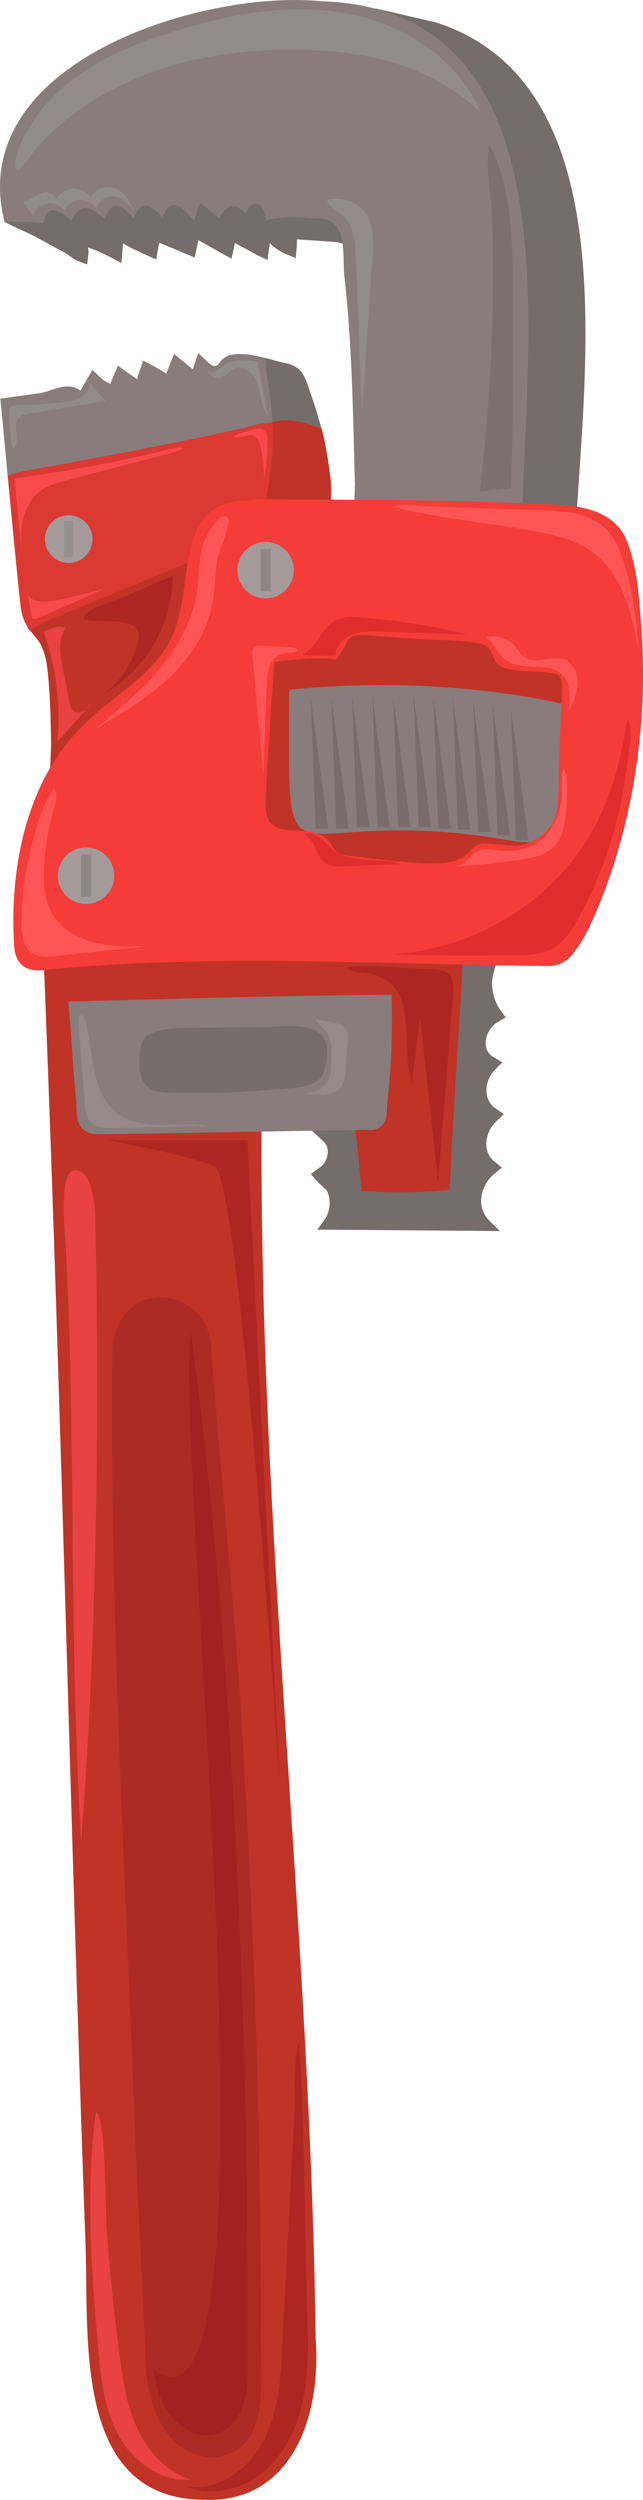<?xml version="1.0" encoding="utf-8"?>
<!-- Generator: Adobe Illustrator 28.3.0, SVG Export Plug-In . SVG Version: 6.00 Build 0)  -->
<svg version="1.1" id="Layer_1" xmlns="http://www.w3.org/2000/svg" xmlns:xlink="http://www.w3.org/1999/xlink" x="0px" y="0px"
	 viewBox="0 0 64.343 250" style="enable-background:new 0 0 64.343 250;" xml:space="preserve">
<style type="text/css">
	.st0{fill:#756C6C;}
	.st1{fill:#BF3426;}
	.st2{fill:#DB3931;}
	.st3{fill:#AD2B25;}
	.st4{fill:#897C7C;}
	.st5{fill:#F43D38;}
	.st6{fill:#776D6D;}
	.st7{fill:#A59A9A;}
	.st8{fill:#E22D2D;}
	.st9{fill:#FF5555;}
	.st10{fill:#8E8585;}
	.st11{fill:#968989;}
	.st12{fill:#7A6C6C;}
	.st13{fill:#938A8A;}
	.st14{fill:#7C7070;}
	.st15{fill:#968F8F;}
	.st16{fill:#F74B4B;}
	.st17{fill:#AF2623;}
	.st18{fill:#E84242;}
	.st19{fill:#A32121;}
</style>
<g id="path-26">
	<path class="st0" d="M31.762,122.967l0.649-0.898c0.37-0.512,0.569-1.101,0.576-1.702
		c0.006-0.483-0.089-0.917-0.28-1.292c-0.054-0.09-0.319-0.328-0.477-0.471
		c-0.205-0.184-0.407-0.369-0.557-0.54l-0.572-0.651l0.855-0.636
		c0.195-0.141,0.364-0.263,0.459-0.404c0.238-0.353,0.375-0.756,0.387-1.139
		c0.015-0.441-0.136-0.809-0.445-1.095l-1.47-1.356l5.681-0.088l0.021,0.79
		c0.029,1.062,0.106,2.151,0.183,3.204c0.046,0.65,0.093,1.299,0.129,1.948
		c0.988,0.095,2.025,0.143,3.089,0.143c1.349,0,2.756-0.074,4.297-0.225
		c0.012-0.03,0.021-0.062,0.023-0.083c0.14-2.852,0.274-5.708,0.409-8.565
		c0.197-4.185,0.395-8.37,0.607-12.555l0.089-1.768l4.46-0.071l-0.476,1.767
		c-0.384,1.203-0.022,2.792,0.683,3.746l0.534,0.723l-0.78,0.447
		c-0.736,0.421-1.233,1.265-1.237,2.101c-0.003,0.438,0.131,1.039,0.778,1.418l0.893,0.524
		l-0.732,0.732c-0.599,0.599-0.926,1.475-0.851,2.287c0.042,0.472,0.236,1.133,0.918,1.603
		l0.82,0.566l-0.729,0.678c-0.667,0.619-1.063,1.534-1.035,2.389
		c0.016,0.472,0.168,1.142,0.803,1.658l0.76,0.618l-0.757,0.621
		c-0.777,0.637-1.267,1.591-1.312,2.552c-0.027,0.578,0.094,1.418,0.821,2.139l1.039,1.028
		L31.762,122.967H31.762z"/>
	<g>
		<path class="st0" d="M7.766,26.085c-0.169-0.064-0.356-0.187-0.807-0.496
			C6.742,25.441,6.523,25.287,6.404,25.224c-0.559-0.297-1.113-0.6-1.668-0.904l-1.155-0.63
			c-0.479-0.258-2.649-1.23-3.125-1.495l2.152-0.787l0.927,0.077
			c-0.006-0.391,0.137-0.656,0.272-0.819c0.164-0.198,0.474-0.433,1.018-0.433
			c0.608,0,1.307,0.311,1.504,0.42c0.127,0.07,0.244,0.149,0.354,0.231
			c0.258-0.652,0.821-0.897,1.329-0.897c0.712,0,1.521,0.466,2.083,0.866l0.96-1.076l0.408,0.043
			c0.425,0.045,0.808,0.193,1.142,0.44c0.128,0.08,0.251,0.175,0.369,0.277l1.244-0.764l0.297,0.051
			c0.386,0.066,0.735,0.217,1.039,0.448c0.11,0.067,0.219,0.15,0.323,0.241l1.781-0.722
			l0.308,0.132c0.312,0.134,0.589,0.329,0.82,0.578c0.022,0.019,0.046,0.039,0.068,0.06
			c0.047-0.203,0.114-0.401,0.201-0.595l0.428-0.95l2.004,1.633c0.33-0.531,0.845-0.833,1.449-0.833
			c0.465,0,0.947,0.189,1.342,0.499l0.057-0.055c0.389-0.373,0.79-0.563,1.193-0.563
			c0.373,0,0.721,0.164,0.992,0.465c0.208,0.164,0.384,0.36,0.524,0.586
			c0.074,0.084,0.124,0.15,0.167,0.209l0.06,0.081c0.391,0.014,0.784,0.013,1.176,0.014
			c0.694,0,1.412,0.001,2.136,0.073c0.666,0.066,1.309,0.159,1.913,0.278
			c0.66,0.13,1.402,0.352,1.909,1.016c0.163,0.215,0.298,0.468,0.41,0.774l0.536,1.451
			l-1.494-0.402c-0.135-0.036-0.329-0.048-0.534-0.06l-0.211-0.014
			c-0.826-0.06-1.653-0.115-2.48-0.169l-0.921-0.061c0.012,0.219,0.004,0.493-0.021,0.782
			l-0.097,1.091l-1.009-0.423c-0.608-0.255-1.137-0.616-1.583-1.079l-0.233,1.691l-1.027-0.485
			l-2.245-1.227c-0.019,0.306-0.334,1.585-0.334,1.585s-2.963-1.666-3.31-1.859
			c-0.014,0.157-0.38,1.737-0.38,1.737s-3.457-1.464-3.518-1.464
			c-0.005,0.002-0.009,0.003-0.012,0.003c-0.016,0-0.007-0.027-0.006-0.029
			c-0.04,0.114-0.304,1.689-0.304,1.689s-2.609-1.13-3.318-1.617l-0.168,1.973l-1.07-0.569
			c-0.74-0.394-1.491-0.721-2.278-0.994c0.044,0.165,0.081,0.39,0.045,0.687L8.722,26.448
			l-0.956-0.363L7.766,26.085z"/>
		<path class="st0" d="M53.888,54.193c-1.276-0.082-1.532-1.163-3.107-1.198
			c0.875-13.236-7.304-48.241-13.251-52.161l6.092,1.406c19.081,6.128,14.833,34.61,13.928,51.672
			C57.55,53.913,53.888,54.193,53.888,54.193z"/>
	</g>
</g>
<g id="path-25">
	<path class="st1" d="M5.1,74.819c0.021-0.533,0.005-1.072-0.009-1.587L5.076,72.614
		c-0.031-1.889-0.117-3.539-0.263-5.044c-0.101-1.03-0.237-2.111-0.686-3.009
		c-0.2-0.398-0.477-0.733-0.8-1.12l-0.28-0.342l-0.606-0.96l0.958-0.35
		c0.678-0.217,1.367-0.501,2.033-0.776c0.313-0.129,0.624-0.257,0.934-0.379
		c1.105-0.434,2.207-0.875,3.31-1.316c0,0,2.363-0.941,3.026-1.202
		c1.731-0.682,3.522-1.388,5.25-2.138l1.345-0.584L19.058,56.842
		c-0.106,0.648-0.19,1.302-0.275,1.955c-0.086,0.664-0.173,1.328-0.28,1.982
		c-0.606,3.706-2.589,5.953-5.38,8.186l-0.522,0.417c-2.081,1.659-4.049,3.226-5.611,5.291
		c-0.086,0.114-0.165,0.234-0.244,0.353l-0.191,0.283L5,77.515l0.1-2.696L5.1,74.819z"/>
	<path class="st1" d="M26.111,49.132c0.465-2.248,0.667-4.503,0.598-6.704l-0.021-0.295l-0.039-0.818
		l1.409-0.027c0.38,0.006,0.764,0.038,1.142,0.094c0.382,0.057,0.761,0.14,1.125,0.246
		c0.207,0.06,0.408,0.136,0.609,0.212c0.079,0.03,0.159,0.06,0.238,0.089l0.532,0.1l0.484,0.84
		c0.321,1.216,0.432,1.963,0.606,2.978c0.123,0.73,0.225,1.472,0.303,2.207
		c0.02,0.183,0.026,0.39,0.032,0.604c0.004,0.134,0.007,0.271,0.016,0.407l-0.095,2.092
		l-1.252,0.606c-1.995,0.04-3.303-0.334-4.964-0.255l-0.933-1.364l0.209-1.01L26.111,49.132z"/>
</g>
<g id="path-24">
	<path class="st1" d="M41.9,82.845c-1.835-0.102-3.718-0.153-5.592-0.153
		c-1.139,0-2.279,0.019-3.417,0.056l-1.623,0.052l1.03,1.254c0.076,0.094,0.133,0.198,0.197,0.308
		c0.113,0.195,0.236,0.403,0.414,0.626c0.761,0.952,1.996,1.058,2.897,1.135l0.372,0.034
		c0.536,0.057,1.072,0.118,1.609,0.179c1.396,0.159,2.84,0.323,4.274,0.407
		c0.476,0.028,0.959,0.05,1.441,0.05c0.679,0,1.275-0.043,1.824-0.132
		c1.309-0.212,1.971-0.807,2.736-1.496c0.082-0.074,1.618,3.661,1.712,3.616l9.674-5.578
		l-12.15,0.177C45.537,83.166,43.716,82.945,41.9,82.845z"/>
	<path class="st1" d="M54.466,66.891l-2.787-0.282c-0.116-0.012-0.239-0.021-0.365-0.03
		c-0.415-0.03-0.886-0.065-1.127-0.233c-0.126-0.088-0.181-0.22-0.294-0.545
		c-0.104-0.302-0.235-0.678-0.53-1.023c-0.749-0.876-1.966-0.945-2.856-0.996l-9.898-0.68
		c-0.283-0.022-0.549-0.042-0.8-0.042c-0.766,0-1.736,0.165-2.433,1.456
		c-0.062,0.115-0.123,0.219-0.186,0.316l-0.144,0.222l-0.288,0.044
		c-1.169,0.18-2.409,0.256-3.607,0.33c-0.612,0.038-1.222,0.075-1.825,0.125l-0.695,0.058
		l-0.037,0.697c-0.204,3.86-0.412,7.72-0.637,11.579l-0.03,0.475
		c-0.124,1.816-0.294,4.302,2.474,5.014c0.202,0.052,0.411,0.088,0.622,0.116l6.293,2.025
		l-1.695-3.293c-0.303-0.566-4.033-1.378-3.984-2.18c0.016-0.25,0.03-0.491,0.035-0.714
		c0.02-0.892,0.021-1.793,0.024-2.699c0.007-2.248,0.014-4.572,0.285-6.775l0.006-0.044
		c1.699-0.441,3.573-0.52,5.386-0.596l-0.001,0.004l1.005-0.04c1.242-0.049,2.485-0.074,3.692-0.074
		c0.837,0,1.673,0.012,2.51,0.036c4.312,0.124,8.728,0.561,13.125,1.301l1.171,0.87l0.027-1.557
		l0.012-0.34c0.027-2.093-1.25-2.401-2.449-2.525L54.466,66.891z"/>
</g>
<path id="path-23" class="st2" d="M2.544,62.306c-0.348-0.679-0.457-1.352-0.524-1.979
	c-0.438-4.197-0.84-8.412-1.24-12.618L0.671,46.566l0.829-0.048
	c0.402-0.023,0.842-0.106,1.266-0.186c0.243-0.046,0.484-0.091,0.719-0.127
	c1.122-0.178,2.249-0.368,3.365-0.557c2.251-0.399,4.499-0.808,6.756-1.228
	c2.243-0.428,4.488-0.867,6.723-1.327l1.097-0.227c0.758-0.158,1.517-0.315,2.282-0.464
	c0.211-0.044,0.434-0.085,0.659-0.126c0.639-0.117,1.244-0.227,1.778-0.455l1.034-0.441l0.107,1.531
	c0.053,2.107-0.127,4.22-0.532,6.316l-0.317,1.644l-0.708-0.996l0.142,1.281
	c-2.369,0.191-3.989-0.645-5.202,1.121c-0.631,0.911-1.071,1.999-1.387,3.429l-0.092,0.413
	l-0.392,0.157c-1.495,0.597-2.979,1.219-4.46,1.84c-0.974,0.408-1.947,0.816-2.921,1.216
	L7.199,61.062c-0.318,0.135-0.651,0.269-0.987,0.405c-0.871,0.35-1.771,0.713-2.555,1.168
	l-0.729,0.422l-0.384-0.75L2.544,62.306z M7.259,51.762c-0.368,0-0.76,0.123-1.022,0.322
	c-0.15,0.099-0.244,0.17-0.33,0.249c-0.285,0.294-0.511,0.681-0.62,1.089
	c-0.169,0.607,0.018,1.428,0.61,1.709c0.151,0.071,0.301,0.106,0.455,0.106
	c0.455,0,0.951-0.323,1.294-0.844c0.44-0.653,0.731-1.663,0.412-2.263
	c-0.109-0.211-0.391-0.355-0.702-0.366C7.356,51.764,7.259,51.762,7.259,51.762z"/>
<path id="path-22" class="st1" d="M20.395,249.988c-12.999-0.097-11.519-15.953-11.829-25.242
	c-1.56-42.585-2.497-87.522-4.254-130.178c13.493-1.544,28.577-0.755,42.119-0.555
	c-0.381,7.363-1.129,17.493-1.426,24.961c-2.865,0.325-5.812,0.319-8.812,0.135
	c-0.235-2.129-0.376-4.291-0.664-6.416c0.461-0.021,1.782,0.128,2.046-0.173
	c1.272-4.14,0.959-8.321,1.08-12.735c-10.329,0.079-20.717,0.409-30.927,0.681
	c-0.122,2.979,0.17,5.988,0.382,8.936c0.305,1.306-0.402,4.138,1.605,3.819
	c5.412-0.342,11.049-0.156,16.456-0.424c-0.197,40.436,4.894,80.812,5.415,121.037
	c0.595,8.148-2.577,16.522-11.191,16.153H20.395z M16.47,130.122
	c-7.3,1.537-4.03,11.953-4.568,17.327c0.376,17.019,0.961,35.076,1.901,58.552
	c0.382,9.557,0.779,19.446,1.265,29.31c-0.857,5.376,4.259,14.363,9.283,8.019
	c3.508-35.898-1.234-71.54-3.804-108.011l-0.091-0.091C20.353,132.782,19.333,130.079,16.47,130.122z"/>
<path id="path-21" class="st3" d="M21.305,245.756c-5.205-0.117-6.885-6.281-6.765-10.653
	c-0.246-5.545-0.724-14.551-0.989-20.6c-0.98-27.26-2.608-53.007-2.313-79.69
	c0.653-7.347,10.041-6.304,9.93,0.52c1.064,14.258,2.709,28.69,3.354,43.014
	c1.024,17.891,1.564,36.06,1.604,53.999c-0.291,4.481,1.589,12.875-4.822,13.41l0,0V245.756z"/>
<path id="path-20" class="st0" d="M30.727,42.375c-0.378-0.127-0.825-0.22-1.369-0.283
	c-0.277-0.032-0.567-0.055-0.857-0.055c-0.331,0-0.988,0.113-1.244,0.173l-0.613-0.213l-0.006-0.587
	c-0.065-0.839-0.152-1.584-0.264-2.275c-0.075-0.473-0.187-0.967-0.364-1.604l-0.06-0.222
	c-0.038-0.145-0.077-0.297-0.124-0.445l0.762-1.055l0.239,0.05
	c0.244,0.077,0.493,0.143,0.741,0.209l0.355,0.096c0.115,0.032,0.242,0.059,0.372,0.087
	c0.598,0.131,1.419,0.309,1.9,0.994c0.373,0.53,0.585,1.183,0.772,1.759
	c0.054,0.164,0.105,0.323,0.159,0.474c0.226,0.632,0.429,1.27,0.62,1.912l0.441,1.479l-1.462-0.492
	L30.727,42.375z"/>
<g id="path-19">
	<path class="st4" d="M50.194,53.5c-4.375-0.121-9.86,1.246-14.842,1.288
		c0.071-0.254,0.133-6.147,0.159-6.35c-0.182-6.881-0.281-14.27-1.083-21.088
		c-0.142-2.407,0.339-5.807-3.098-5.498c-1.686-0.184-3.197-0.188-4.733,0.191
		c-0.168-1.667-1.153-2.426-2.07-0.676c-1.014-1.308-1.862-0.83-2.612,0.442l-1.877-1.532
		c-0.2,0.342-0.496,1.427-0.63,1.807c-1.155-1.349-2.233-2.579-3.156-0.334
		c-1.191-1.28-2.095-1.874-2.875,0.043c-1.226-1.326-2.21-1.943-2.898,0.11
		c-1.344-1.207-2.527-1.776-3.307,0.21c-1.077-1.023-2.614-1.866-2.8,0.194
		c-1.257-0.093-2.62-0.183-3.916-0.111C-3.586,6.283,20.222-1.048,32.126,0.12l0,0
		c26.382,0.826,20.1,35.898,20.083,54.073l-2.015-0.694V53.5z"/>
	<path class="st4" d="M0.675,46.592c-0.186-1.988-0.373-3.976-0.564-5.963l-0.074-0.765l3.697-0.508
		c0,0,0.694-0.111,1.021-0.228c0.636-0.226,1.355-0.483,2.023-0.483c0.507,0,0.937,0.148,1.269,0.428
		c0.305-0.526,1.211-2.09,1.211-2.09s0.987,1.017,1.259,1.136
		c0.183,0.08,0.35,0.185,0.516,0.297c0-0.001,0-0.002,0.001-0.003c0.017-0.125,0.785-1.865,0.785-1.865
		c0.04,0.072,1.664,1.258,1.962,1.378l-0.035-0.187l0.58-1.677c0,0,2.011,1.023,2.292,1.32
		c0,0,0,0,0.001,0c0.176-0.444,0.801-1.985,0.801-1.985l1.879,1.538l0.531-1.646
		l0.925,0.893c0.29,0.28,0.545,0.428,0.736,0.428c0.079,0,0.162-0.026,0.253-0.08
		c0.061-0.036,0.116-0.108,0.21-0.231c0.189-0.251,0.476-0.63,1.062-0.79
		c0.264-0.072,0.566-0.107,0.927-0.107c0.306,0,0.627,0.025,0.941,0.051
		c0.256,0.021,1.704,0.354,1.704,0.354l0.024,0.535c-0.022,0.608,0.102,1.303,0.222,1.974
		c0.06,0.335,0.118,0.665,0.161,0.984c0.089,0.66,0.156,1.356,0.212,2.187l0.049,0.722
		l-0.808,0.131c-0.444,0.021-0.952,0.163-1.442,0.3c-0.26,0.072-0.515,0.143-0.762,0.2
		c-1.127,0.256-2.255,0.493-3.385,0.728c-2.25,0.468-4.504,0.919-6.759,1.362
		c-2.257,0.443-4.517,0.87-6.78,1.282l-0.559,0.102c-0.943,0.172-1.886,0.344-2.828,0.522
		c-0.23,0.044-0.462,0.082-0.693,0.121c-0.541,0.09-1.052,0.175-1.53,0.324l-0.942,0.294
		l-0.093-0.983L0.675,46.592z"/>
</g>
<path id="path-18" class="st4" d="M51.74,84.175c-24.015-4.454-22.861,7.218-22.801-15.199
	c16.106-1.635,27.939,1.565,27.939,1.565c-0.085,2.513-0.24,5.511-0.329,8.035
	c0.431,3.818,0.777,5.398-3.108,5.702C53.44,84.278,51.74,84.175,51.74,84.175z"/>
<path id="path-17" class="st5" d="M3.889,97.053c-0.282,0-0.533-0.027-0.767-0.082
	c-1.634-0.404-1.701-1.95-1.741-2.873l-0.004-0.109C1.102,87.844,2.169,82.24,4.464,77.782
	c1.379-2.672,3.318-4.993,5.927-7.095c0.38-0.307,0.765-0.612,1.152-0.916
	c1.855-1.461,3.606-2.84,4.879-4.701c1.429-2.09,1.756-4.497,2.103-7.045
	c0.065-0.483,0.132-0.967,0.205-1.452l0.148-0.889l0.085-0.136c0.026-0.041,0.046-0.093,0.057-0.132
	l-0.059-0.132l0.061-0.26c0.24-1.047,0.694-2.567,1.856-3.678
	c1.183-1.128,2.674-1.228,3.99-1.316l0.334-0.023l0.185-0.103l0.163,0.011
	c2.578,0.034,5.158,0.044,7.737,0.055c3.513,0.015,7.145,0.029,10.724,0.105
	c2.974,0.062,6.503,0.149,10.129,0.321l0.454,0.02c2.853,0.12,6.76,0.285,8.137,3.699
	c1.01,2.535,1.217,5.508,1.401,8.131l0.044,0.619c0.234,3.225,0.221,6.472-0.041,9.65
	c-0.519,6.544-2.069,13.002-4.479,18.673c-0.638,1.503-1.375,3.064-2.425,4.303
	c-0.871,1.027-1.802,1.113-2.607,1.113l-0.647-0.011c-0.986-0.01-1.979-0.02-2.971-0.04
	c-3.275-0.058-6.54-0.135-9.816-0.212L40.847,96.333c-5.457-0.128-10.378-0.233-15.335-0.233
	c-1.732,0-3.465,0.013-5.198,0.043c-3.681,0.066-6.902,0.19-9.85,0.378
	C8.675,96.63,7.068,96.75,5.548,96.889c-0.171,0.015-0.347,0.039-0.526,0.063
	c-0.348,0.047-0.741,0.1-1.133,0.1L3.889,97.053z M8.257,85.433
	c-0.075,0.012-0.28,0.083-0.766,0.432c-0.66,0.471-1.028,0.874-1.232,1.347
	c-0.358,0.832-0.061,1.88,0.662,2.336c0.267,0.166,0.578,0.251,0.92,0.251
	c0.612,0,1.243-0.276,1.685-0.738c0.776-0.807,0.987-2.102,0.501-3.08
	c-0.207-0.416-0.556-0.636-1.009-0.636c-0.045,0-0.092,0.002-0.138,0.007
	c-0.06,0.006-0.099,0.02-0.137,0.031l-0.341,0.083L8.257,85.433z M27.168,70.25
	c-0.213,3.175-0.432,6.457-0.58,9.684c-0.068,1.586,0.208,2.332,1.018,2.753
	c0.58,0.3,1.285,0.333,2.03,0.367c0.8,0.037,1.626,0.075,2.427,0.432
	c0.634,0.283,0.965,0.783,1.231,1.185c0.214,0.322,0.354,0.525,0.564,0.631
	c0.48,0.251,1.085,0.307,1.724,0.366l0.336,0.032c0.524,0.058,1.044,0.12,1.564,0.182
	c1.619,0.193,3.294,0.392,4.927,0.444c0.281,0.009,0.573,0.017,0.87,0.017
	c1.098,0,2.474-0.097,3.365-0.856c0.103-0.088,0.188-0.179,0.272-0.266
	c0.324-0.338,0.723-0.922,1.585-0.868c0.895,0.056,2.899,0.211,3.099,0.211
	c1.698,0,3.611-1.473,4.014-3.09c0.291-1.19,0.3-2.555,0.308-3.876
	c0.003-0.561,0.007-1.115,0.03-1.654c0.079-2.057,0.16-4.108,0.25-6.169l0.017-0.371
	c0.064-1.24,0.005-1.787-0.535-1.962c-0.737-0.24-1.571-0.268-2.453-0.298
	c-0.81-0.028-1.649-0.056-2.467-0.256c-1.018-0.252-1.338-1.003-1.548-1.499
	c-0.093-0.218-0.173-0.406-0.291-0.55c-0.19-0.237-0.534-0.4-1.054-0.502
	c-1.236-0.256-2.594-0.301-3.907-0.345c-0.624-0.021-1.241-0.041-1.842-0.082l-3.499-0.23
	c-0.289-0.018-0.591-0.046-0.894-0.075c-0.479-0.046-0.976-0.093-1.441-0.093
	c-0.185,0-0.368,0.007-0.549,0.026c-0.687,0.067-0.875,0.375-1.269,1.127
	c-0.145,0.278-0.31,0.593-0.528,0.899l-0.269,0.38l-0.464-0.047c-0.395-0.04-0.811-0.06-1.272-0.06
	c-1.12,0-2.288,0.118-3.418,0.233c-0.362,0.037-0.72,0.073-1.07,0.105
	c-0.098,1.388-0.187,2.731-0.278,4.075L27.168,70.25z M26.269,54.826
	c-0.086,0.003-0.325,0.11-0.62,0.389c-0.478,0.461-0.83,0.987-1.012,1.518
	c-0.319,0.899-0.16,2.034,0.758,2.382c0.23,0.09,0.463,0.134,0.698,0.134
	c0.623,0,1.215-0.304,1.623-0.834c0.684-0.885,0.862-2.134,0.432-3.038
	c-0.246-0.513-0.721-0.59-0.981-0.59l-0.106,0.004c-0.057,0.004-0.105,0.021-0.154,0.034
	l-0.414,0.094L26.269,54.826L26.269,54.826z"/>
<path id="path-16" class="st6" d="M20.036,109.907c-0.845,0-1.691-0.013-2.535-0.041l-0.235-0.007
	c-0.899-0.025-2.017-0.055-2.908-0.774c-0.843-0.678-1.275-1.707-1.287-3.058l-0.004-0.268
	c-0.012-0.788-0.024-1.603,0.369-2.431l0.159-0.335l0.358-0.095c0.246-0.065,0.486-0.138,0.727-0.211
	c0.54-0.164,1.098-0.333,1.71-0.42c0.934-0.133,1.867-0.138,2.768-0.142l5.755-0.043
	c1-0.008,3.845-0.023,3.845-0.023c0.834,0,1.722,0.045,2.567,0.372
	c1.101,0.424,1.875,1.222,2.125,2.188c0.335,1.291,0.064,3.455-1.314,4.157
	c-0.759,0.387-1.644,0.47-2.424,0.543c-0.177,0.017-0.35,0.033-0.515,0.052
	c-0.976,0.115-1.956,0.213-2.935,0.291c-2.022,0.16-4.071,0.242-6.092,0.245h-0.133L20.036,109.907z
	"/>
<path id="path-15" class="st4" d="M9.949,113.429c-0.456,0-1.523,0-2.023-1.018
	c-0.252-0.512-0.268-1.221-0.282-1.847c-0.005-0.214-0.009-0.414-0.025-0.573
	c-0.102-0.988-0.192-1.986-0.263-2.974c-0.062-0.781-0.114-1.568-0.166-2.355
	c-0.081-1.216-0.161-2.431-0.281-3.642l-0.086-0.856l5.348-0.143
	c8.594-0.231,17.481-0.47,26.229-0.53l0.791-0.005l0.015,0.791
	c0.044,2.415-0.002,4.576-0.143,6.608c-0.071,1.143-0.187,2.272-0.303,3.321
	c-0.012,0.115-0.017,0.258-0.022,0.411c-0.02,0.526-0.042,1.122-0.283,1.582
	c-0.401,0.803-1.182,0.803-1.438,0.803c-0.089,0-0.443-0.014-0.532-0.014
	c-4.424,0.08-8.802,0.151-13.182,0.221c-1.609,0.026-3.217,0.057-4.824,0.088
	c-2.778,0.054-5.553,0.107-8.329,0.133l-0.201,0.001L9.949,113.429z M14.616,103.65l-0.101,0.137
	c-0.576,0.661-0.564,1.715-0.554,2.735l0.001,0.151c0.007,0.856,0.389,1.991,1.444,2.375
	c0.521,0.185,1.137,0.202,1.79,0.221l0.365,0.011c0.779,0.022,1.57,0.033,2.363,0.033
	l0.799-0.004c2.004-0.019,4.071-0.125,6.143-0.316c0.338-0.031,0.691-0.053,1.053-0.075
	c1.255-0.077,2.55-0.157,3.514-0.635c0.808-0.401,1.173-1.165,1.298-2.727
	c0.106-1.254-0.291-2.074-1.215-2.512c-0.635-0.298-1.415-0.432-2.526-0.432
	c-0.497,0-0.998,0.026-1.487,0.051c-0.436,0.022-0.865,0.044-1.275,0.048
	c-2.216,0.03-4.445,0.05-6.674,0.07l-0.21,0.001c-1.608,0.008-3.425,0.017-4.71,0.833
	l-0.019,0.035V103.65z"/>
<g id="path-14">
	<circle class="st7" cx="8.606" cy="87.572" r="2.825"/>
	<circle class="st7" cx="26.578" cy="57.018" r="2.825"/>
</g>
<circle id="path-13" class="st7" cx="6.874" cy="53.913" r="2.384"/>
<g id="path-12">
	<path class="st8" d="M56.278,87.256c-4.331,4.768-10.556,7.767-16.985,8.182
		c4.232,0.145,8.468,0.167,12.702,0.067c1.036-0.025,2.106-0.064,3.044-0.505
		c1.336-0.628,2.184-1.957,2.889-3.255c1.716-3.158,3.018-6.54,3.879-10.03
		c0.439-1.78,0.764-3.589,0.97-5.412c0.137-1.215,0.67-3.318,0.007-4.413
		C61.881,77.658,60.307,82.82,56.278,87.256z"/>
	<path class="st8" d="M33.579,65.552c-0.002-0.941,0.766-1.745,1.644-2.085
		c0.877-0.341,1.848-0.317,2.789-0.288c2.923,0.089,5.845,0.179,8.768,0.268
		c-3.533-0.858-7.137-1.427-10.763-1.697c-0.785-0.059-1.609-0.096-2.323,0.237
		c-0.896,0.418-1.435,1.328-2.012,2.131c-0.394,0.548-0.849,1.013-1.42,1.374
		C30.519,65.629,33.579,65.572,33.579,65.552z"/>
	<path class="st8" d="M32.155,83.866c0.344,0.265,0.601,0.625,0.919,0.921
		c0.907,0.846,2.213,1.099,3.451,1.184s2.509,0.044,3.682,0.445
		c-1.924,0.074-3.849,0.148-5.773,0.222c-0.679,0.026-1.419,0.035-1.963-0.373
		c-0.563-0.422-0.754-1.163-1.064-1.795c-0.22-0.448-0.581-0.707-0.904-1.031
		C30.885,83.094,31.821,83.609,32.155,83.866z"/>
</g>
<g id="path-11">
	<path class="st9" d="M20.382,54.237c-0.527,1.597-0.435,3.324-0.69,4.986
		c-0.442,2.886-1.933,5.53-3.815,7.762c-1.882,2.232-4.152,4.099-6.408,5.953
		c2.467-1.446,4.952-2.905,7.08-4.815s3.898-4.327,4.563-7.108
		c0.384-1.605,0.389-3.274,0.607-4.91c0.088-0.662,1.498-3.91,1.08-4.348
		C22.059,50.98,20.571,53.666,20.382,54.237z"/>
	<path class="st9" d="M2.15,92.346c0,1.128,0.168,2.442,1.134,3.025
		c0.647,0.391,1.46,0.323,2.211,0.243c3.041-0.326,6.083-0.652,9.124-0.978
		c-1.762,0.023-3.55,0.043-5.255-0.404s-3.347-1.424-4.204-2.964
		c-0.772-1.388-0.828-3.056-0.733-4.641c0.095-1.589,0.323-3.169,0.68-4.721
		c0.194-0.842,0.853-2.291,0.317-3.086c-1.28,1.639-1.903,4.346-2.396,6.343
		C2.45,87.511,2.15,89.928,2.15,92.346z"/>
	<path class="st9" d="M54.143,51.023c2.259,0.075,4.731,0.234,6.384,1.775
		c1.101,1.026,1.646,2.506,2.057,3.953c0.747,2.629,1.177,5.349,1.277,8.081
		c-0.662-3.423-1.503-7.128-4.203-9.333c-2.019-1.649-4.715-2.141-7.284-2.579
		c-4.266-0.726-8.765-1.131-12.945-2.226c0.797-0.433,2.357-0.081,3.271-0.051l3.774,0.125
		l7.669,0.254L54.143,51.023z"/>
	<path class="st9" d="M50.217,65.692c0.696,0.753,1.809,0.929,2.834,0.964
		c1.094,0.037,2.309,0.005,3.124,0.735c0.981,0.878,0.903,2.409,0.747,3.717
		c0.427-0.889,0.862-1.811,0.889-2.796s-0.472-2.057-1.403-2.381
		c-1.215-0.423-2.682,0.526-3.79-0.127c-0.565-0.333-0.848-0.991-1.333-1.433
		c-0.621-0.566-1.821-0.911-2.634-0.645c0.704,0.534,0.973,1.325,1.567,1.966L50.217,65.692z"/>
	<path class="st9" d="M27.231,66.117c-0.457,0.7-0.504,1.582-0.537,2.418
		c-0.117,2.965-0.234,5.93-0.35,8.894c-0.366-3.979-0.731-7.958-1.097-11.938
		c-0.025-0.267-0.033-0.577,0.167-0.755c0.164-0.145,0.407-0.145,0.625-0.136
		c0.414,0.016,3.812,0.005,3.727,0.408c-0.058,0.275-0.934,0.239-1.135,0.28
		c-0.576,0.115-1.062,0.31-1.4,0.828L27.231,66.117z"/>
	<path class="st9" d="M56.18,80.158c-0.219,1.375-0.787,2.739-1.826,3.666
		c-1.17,1.043-2.837,1.421-4.393,1.23c-0.651-0.08-1.331-0.249-1.946-0.018
		c-1.011,0.379-1.63,1.756-2.701,1.621c2.389-0.121,4.771-0.375,7.131-0.76
		c0.968-0.158,1.978-0.358,2.736-0.982c1.145-0.942,1.403-2.574,1.478-4.055
		c0.031-0.607,0.352-3.827-0.335-3.884C56.052,77.89,56.338,79.162,56.18,80.158z"/>
</g>
<g id="path-10">
	<rect x="26.076" y="54.908" class="st10" width="1.004" height="4.221"/>
	<rect x="8.104" y="85.462" class="st10" width="1.004" height="4.221"/>
</g>
<g id="path-09">
	<path class="st11" d="M8.496,110.354c0.054,0.689,0.138,1.442,0.633,1.925
		c0.548,0.534,1.401,0.55,2.166,0.532c3.13-0.071,6.261-0.143,9.391-0.214
		c-1.479-0.276-2.998-0.103-4.502-0.092c-1.504,0.011-3.087-0.168-4.314-1.038
		c-1.571-1.113-2.23-3.111-2.558-5.008c-0.198-1.147-0.311-2.31-0.566-3.448
		c-0.061-0.274-0.203-1.411-0.527-1.47c-0.546-0.099-0.363,0.698-0.344,0.969
		C8.061,105.127,8.29,107.74,8.496,110.354z"/>
	<path class="st11" d="M32.893,103.576c0.349,0.87,0.311,1.84,0.269,2.777
		c-0.031,0.687-0.077,1.417-0.475,1.978c-0.584,0.821-1.705,1.006-2.706,1.121
		c0.709-0.132,1.438,0.002,2.16,0.007c0.722,0.005,1.512-0.16,1.958-0.728
		c0.354-0.451,0.416-1.057,0.465-1.628c0.08-0.947,0.161-1.894,0.241-2.84
		c0.039-0.458,0.069-0.955-0.184-1.34c-0.311-0.475-0.935-0.61-1.495-0.705
		c-0.486-0.083-1.035-0.24-1.515-0.223c0.288,0.587,0.963,0.942,1.282,1.58L32.893,103.576z"/>
</g>
<g id="path-08">
	<polygon class="st12" points="34.895,82.867 33.646,82.867 33.146,69.73 	"/>
	<polygon class="st12" points="32.839,82.867 31.589,82.867 31.089,69.73 	"/>
	<polygon class="st12" points="36.966,82.733 35.717,82.733 35.217,69.596 	"/>
	<polygon class="st12" points="39.005,82.733 37.755,82.733 37.255,69.596 	"/>
	<polygon class="st12" points="41.082,82.733 39.832,82.733 39.332,69.596 	"/>
	<polygon class="st12" points="43.143,82.733 41.893,82.733 41.393,69.596 	"/>
	<polygon class="st12" points="45.103,82.867 43.854,82.867 43.354,69.73 	"/>
	<polygon class="st12" points="47.064,82.963 45.814,82.963 45.314,69.825 	"/>
	<polygon class="st12" points="49.101,83.216 47.852,83.216 47.352,70.079 	"/>
	<polygon class="st12" points="51.038,83.545 49.788,83.545 49.288,70.407 	"/>
	<polygon class="st12" points="52.875,83.998 51.625,83.998 51.125,70.861 	"/>
</g>
<g id="path-07">
	<path class="st13" d="M7.733,7.611c2.901-2.081,6.276-3.398,9.683-4.463
		c5.571-1.74,11.5-2.862,17.242-1.816s11.279,4.589,13.479,9.995
		c-2.37-2.39-5.427-4.032-8.647-5.011c-3.22-0.979-6.606-1.319-9.971-1.341
		c-5.297-0.035-10.646,0.724-15.554,2.718c-2.508,1.019-4.889,2.368-7.023,4.037
		c-1.063,0.832-2.065,1.742-2.985,2.73c-0.723,0.776-1.387,2.068-2.25,2.626
		c-0.633-1.161,0.644-3.406,1.232-4.387c1.207-2.013,2.893-3.724,4.795-5.088L7.733,7.611z"/>
	<path class="st13" d="M35.612,25.935c0.205,5.115,0.409,10.23,0.614,15.344
		c0.351-5.184,0.702-10.367,1.053-15.551c0.118-1.746,0.139-3.751-1.152-4.933
		c-0.822-0.753-2.318-1.141-3.379-0.783c0.084,0.844,1.656,1.378,2.119,2.17
		c0.65,1.114,0.695,2.5,0.745,3.753L35.612,25.935z"/>
	<path class="st13" d="M0.913,41.324c-0.014-0.162-0.026-0.333,0.045-0.479
		c0.148-0.302,0.554-0.341,0.89-0.343c1.464-0.01,2.927-0.103,4.38-0.278
		c0.617-0.074,1.247-0.168,1.792-0.466s0.996-0.843,1.013-1.464c0.455,0.655,0.991,1.254,1.592,1.779
		c-2.558,0.425-5.116,0.85-7.674,1.276c-0.399,0.066-0.833,0.153-1.09,0.465
		c-0.706,0.859,0.326,2.401-0.579,3.094C0.959,43.837,1.012,42.469,0.913,41.324z"/>
	<path class="st13" d="M21.439,37.178c0.443-0.165,0.781-0.525,1.189-0.764
		c0.93-0.545,2.092-0.408,3.159-0.254c0.33,1.785,0.659,3.57,0.989,5.355
		c-0.442-0.58-0.602-1.32-0.754-2.033c-0.152-0.713-0.323-1.453-0.781-2.02
		c-0.458-0.567-1.294-0.899-1.938-0.557c-0.445,0.237-0.731,0.747-1.218,0.876
		c-0.641,0.168-1.023-0.384-1.507-0.659c0.264,0.14,0.58,0.161,0.862,0.056L21.439,37.178z"/>
	<path class="st13" d="M3.341,21.674c0.131-0.661,0.695-1.215,1.359-1.334s1.385,0.204,1.738,0.779
		c0.251-0.643,0.905-1.108,1.595-1.134c0.69-0.026,1.377,0.39,1.675,1.012
		c-0.022-0.838,0.925-1.459,1.754-1.339c0.829,0.12,1.49,0.772,1.918,1.493
		c-0.315-0.949-0.873-1.894-1.786-2.301c-0.914-0.407-2.206-0.021-2.464,0.945
		c-0.387-0.577-1.077-0.937-1.772-0.925c-0.695,0.013-1.372,0.398-1.737,0.988
		c-0.983-1.494-2.222,0.073-3.253,0.342c0.054,0.311,1,1.342,0.973,1.474L3.341,21.674z"/>
</g>
<path id="path-06" class="st14" d="M51.322,30.764c0.04,6.016,0.025,12.034-0.206,18.046
	c-1.037,0.115-2.073,0.23-3.11,0.345c1.094-9.054,1.507-18.19,1.237-27.306
	c-0.068-2.293-0.713-5.158-0.295-7.39C51.513,19.168,51.277,25.568,51.322,30.764z"/>
<rect id="path-05" x="6.422" y="52.112" class="st15" width="0.905" height="3.601"/>
<g id="path-04">
	<path class="st16" d="M1.462,47.843c0.266,2.772,0.532,5.544,0.799,8.316
		c-0.119-1.259-0.237-2.534-0.035-3.782c0.202-1.248,0.763-2.487,1.771-3.25
		c0.774-0.585,1.739-0.845,2.677-1.092c2.189-0.576,4.378-1.152,6.567-1.727
		c1.491-0.392,3.007-0.733,4.483-1.179c0.866-0.262,0.651-0.498-0.131-0.336
		c-0.75,0.156-1.492,0.36-2.239,0.531c-2.913,0.668-5.846,1.252-8.793,1.748
		C4.866,47.357,3.166,47.614,1.462,47.843z"/>
	<path class="st16" d="M3.134,61.498c0.024,0.141,0.059,0.299,0.18,0.375
		c0.141,0.088,0.323,0.023,0.475-0.044c2.229-0.982,4.458-1.964,6.687-2.946
		c-1.441,0.36-2.884,0.712-4.329,1.058c-0.886,0.212-3.16,0.659-3.402-0.738
		c0.128,0.765,0.259,1.53,0.388,2.295L3.134,61.498z"/>
	<path class="st16" d="M25.51,43.64c0.352,0.23,0.485,0.674,0.574,1.085
		c0.225,1.034,0.336,2.093,0.331,3.152c0.235-1.2,0.357-2.422,0.364-3.644
		c0.003-0.486-0.068-1.066-0.501-1.288c-0.32-0.164-0.705-0.056-1.047,0.055
		c-0.574,0.186-1.309,0.316-1.814,0.619C23.901,44.05,24.853,43.212,25.51,43.64z"/>
</g>
<g id="path-03">
	<path class="st17" d="M28.016,178.838L24.756,114.029h-14.07c0,0,8.204,1.442,10.784,2.616
		C24.051,117.819,28.016,178.838,28.016,178.838z"/>
	<path class="st17" d="M30.749,231.28c-0.275-9-0.227-18.079-0.839-27.06
		c-0.597,2.183-0.334,4.901-0.453,7.168c-0.133,2.546-0.266,5.091-0.399,7.637
		c-0.271,5.197-0.543,10.395-0.814,15.592c-0.169,3.236-0.367,6.586-1.858,9.463
		c-1.491,2.878-4.653,5.158-7.839,4.564c2.605,1.111,5.768,0.312,7.915-1.535
		c2.147-1.847,3.375-4.581,3.916-7.361c0.541-2.78,0.457-5.638,0.37-8.469L30.749,231.28z"/>
	<path class="st17" d="M10.567,69.277c4.074-2.357,6.729-6.984,6.709-11.691
		c-1.683,0.724-3.365,1.449-5.048,2.174c-0.847,0.365-3.877,1.111-3.869,2.166
		c1.208,0.296,2.668,0.105,3.941,0.309c0.52,0.083,1.09,0.222,1.386,0.657
		c0.304,0.447,0.21,1.047,0.061,1.565C13.207,66.335,12.081,68.041,10.567,69.277z"/>
	<path class="st17" d="M43.093,96.926c0.678,0.02,1.438,0.077,1.885,0.587
		c0.437,0.497,0.409,1.237,0.357,1.897c-0.499,6.257-0.998,12.514-1.498,18.771
		c-0.605-5.513-1.209-11.026-1.814-16.539c-0.271,2.252-0.541,4.504-0.812,6.756
		c-0.728-2.402-0.293-5.011-0.794-7.47c-0.135-0.662-0.343-1.322-0.724-1.88
		c-0.585-0.856-1.486-1.344-2.457-1.636c-0.716-0.215-2.254-0.072-2.549-0.693
		C37.39,96.424,40.365,96.845,43.093,96.926z"/>
</g>
<g id="path-02">
	<path class="st18" d="M8.112,184.187c1.573-19.822,1.851-42.526,1.42-62.407
		c-0.023-1.061-0.253-5.032-2.189-4.721c-1.442,0.231-0.854,6.242-0.79,7.274
		c1.105,19.515,0.27,37.217,1.559,59.854V184.187z"/>
	<path class="st18" d="M9.863,235.338c0.258,2.901,0.661,5.881,2.115,8.404s4.204,4.504,7.104,4.229
		c-2.434-0.753-4.288-2.822-5.355-5.136c-1.067-2.314-1.452-4.875-1.781-7.402
		c-0.549-4.214-0.975-8.444-1.279-12.683c-0.11-1.531-0.09-11.469-1.067-11.498
		c-1.083,7.682-0.422,16.377,0.263,24.085V235.338z"/>
	<path class="st18" d="M4.35,63.18c1.276,3.516,1.747,7.321,1.366,11.042l3.504-3.964
		c-0.226,0.312-0.462,0.634-0.793,0.831c-0.331,0.197-0.787,0.239-1.086-0.004
		c-0.254-0.207-0.333-0.556-0.396-0.878c-0.251-1.279-0.502-2.557-0.753-3.836
		c-0.246-1.254-0.307-2.418,0.323-3.56C5.943,62.466,4.956,62.883,4.35,63.18z"/>
</g>
<path id="path-01" class="st19" d="M24.797,236.817c0.311,9.421-8.521,8.462-9.434,0.19
	c13.494,10.043,2.198-88.674,3.718-103.81c4.307,30.888,5.868,72.112,5.716,103.62L24.797,236.817z"
	/>
</svg>
